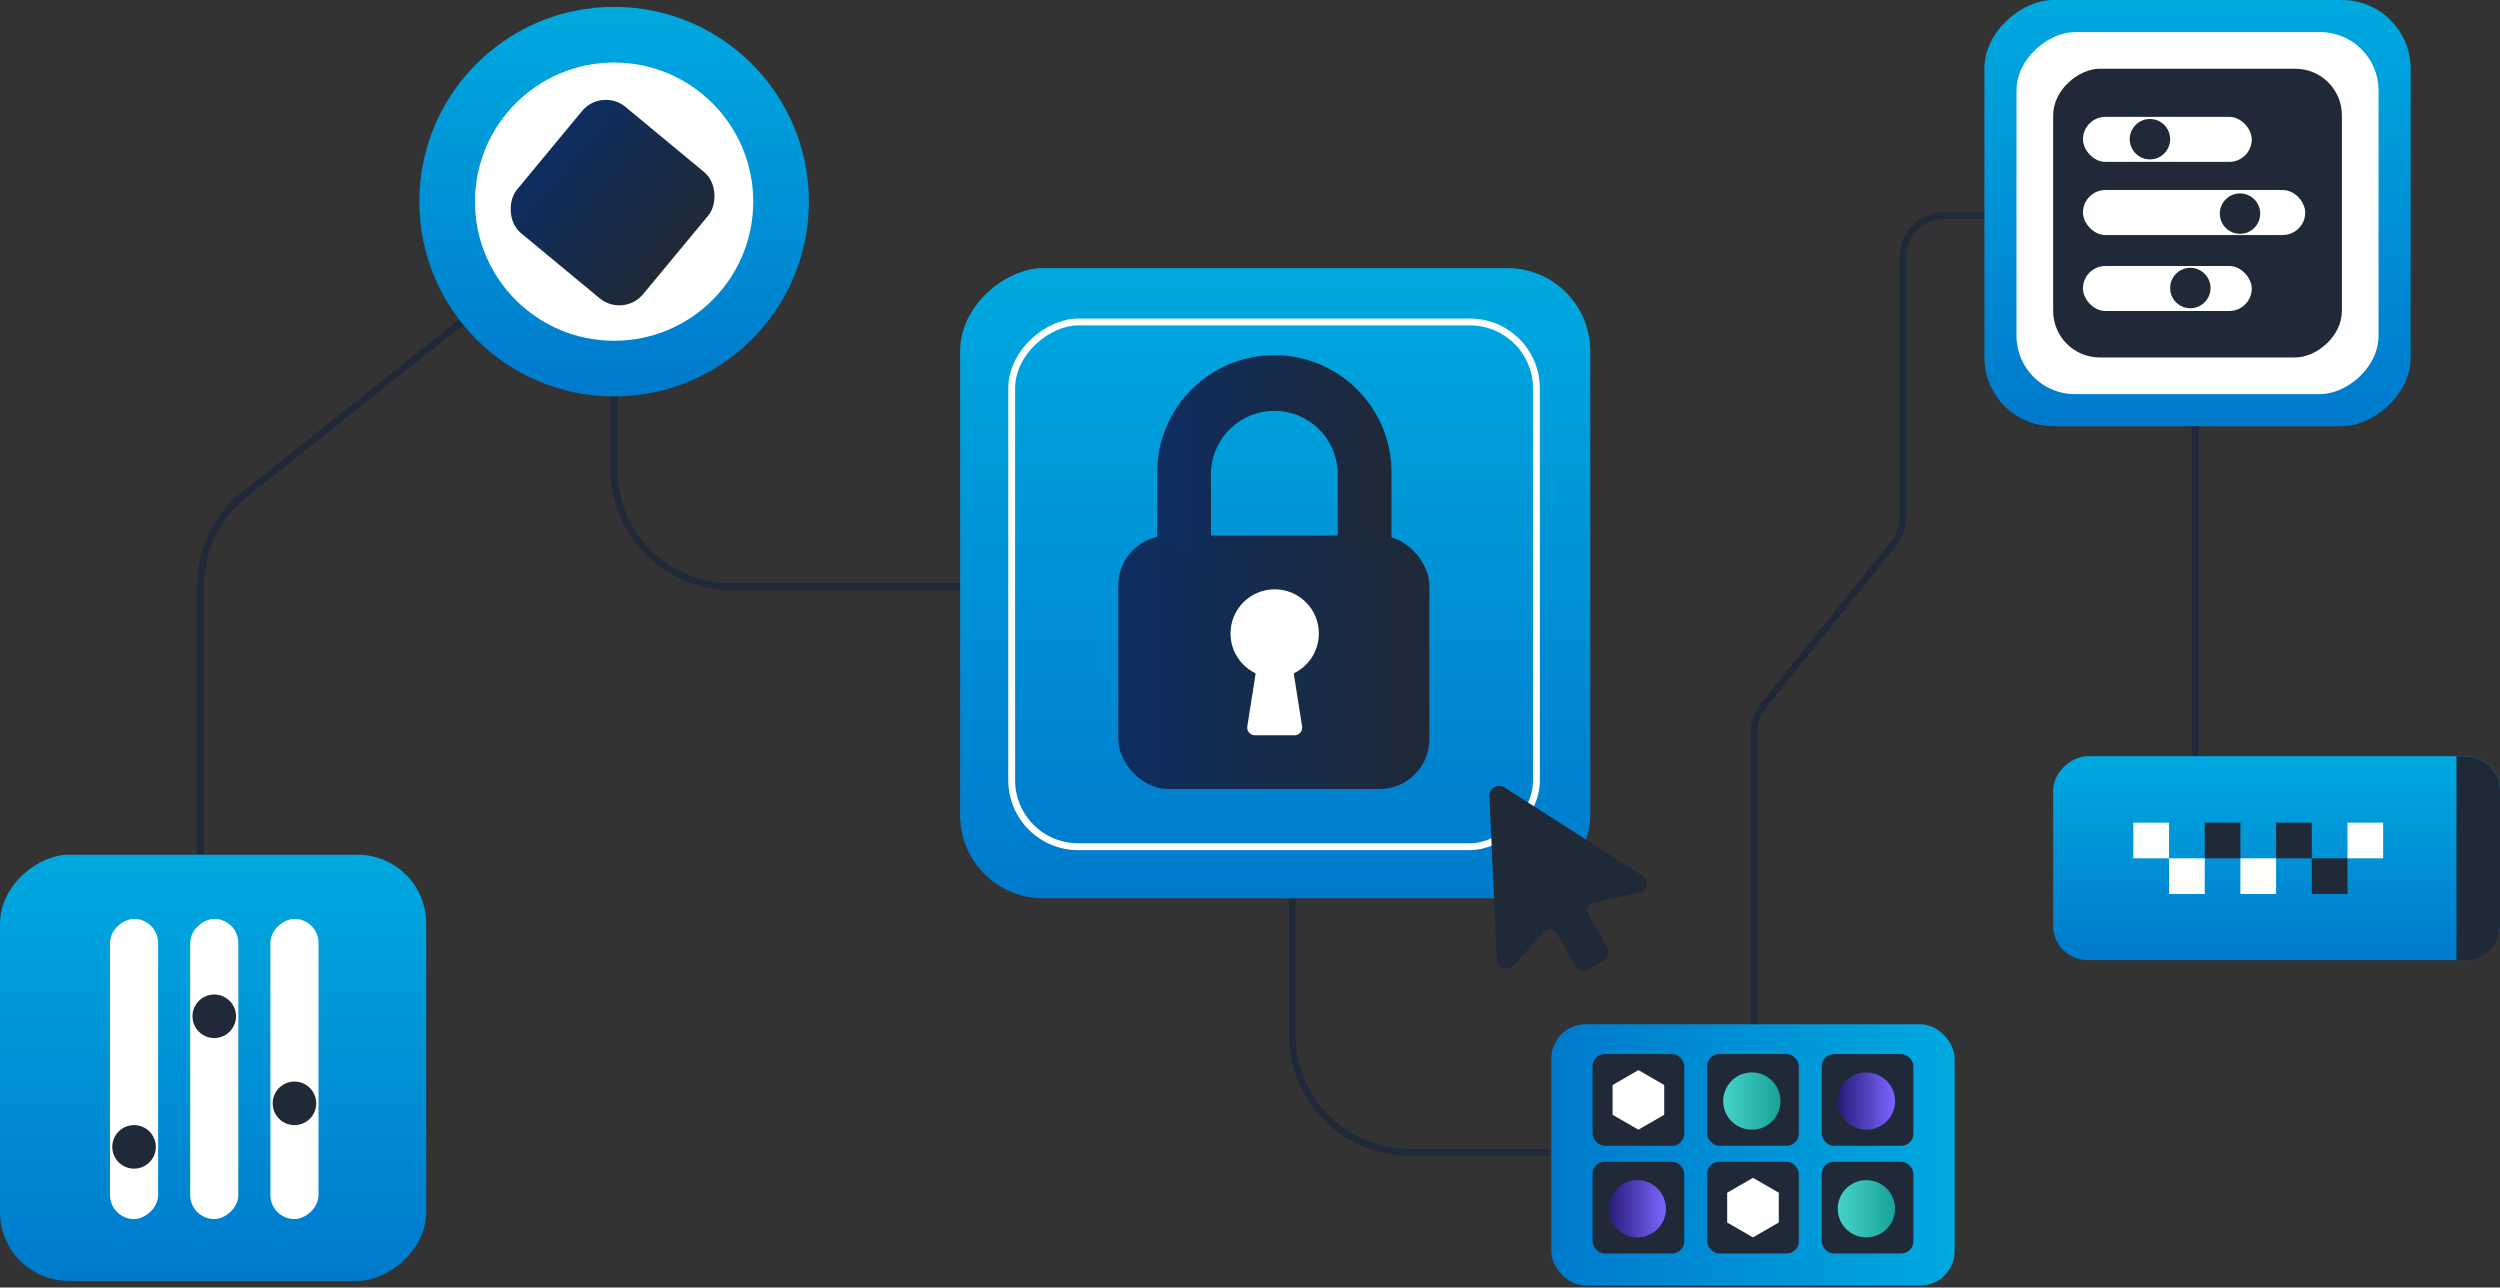 <svg width="600" height="309" viewBox="0 0 600 309" fill="none" xmlns="http://www.w3.org/2000/svg">
<rect x="0" y="0" width="600" height="309" fill="#333333" stroke="none"/>
<g clip-path="url(#clip0_252_263)">
<path d="M482.86 51.696L466.623 51.696C461.156 51.696 456.724 56.128 456.724 61.595L456.724 124.109C456.724 126.362 455.956 128.547 454.546 130.304L423.167 169.421C421.758 171.178 420.99 173.363 420.99 175.615L420.99 251.655" stroke="#1F2937" stroke-width="1.65"/>
<path d="M371.769 276.543L338.222 276.543C322.732 276.543 310.174 263.985 310.174 248.495L310.174 215.582" stroke="#1F2937" stroke-width="1.65"/>
<path d="M147.388 81.393L147.388 112.741C147.388 128.231 159.945 140.788 175.435 140.788L230.431 140.788" stroke="#1F2937" stroke-width="1.65"/>
<path d="M526.856 183.135V98.992" stroke="#1F2937" stroke-width="1.65"/>
<path d="M48.121 208.982L48.121 140.577C48.121 132.024 52.024 123.938 58.72 118.617L139.138 54.72" stroke="#1F2937" stroke-width="1.65"/>
<rect x="381.668" y="64.345" width="151.237" height="151.237" rx="19.9" transform="rotate(90 381.668 64.345)" fill="url(#paint0_linear_252_263)"/>
<rect x="368.744" y="77.269" width="125.94" height="125.94" rx="15.963" transform="rotate(90 368.744 77.269)" stroke="white" stroke-width="1.65"/>
<circle cx="147.388" cy="48.396" r="46.746" transform="rotate(90 147.388 48.396)" fill="url(#paint1_linear_252_263)"/>
<circle cx="147.388" cy="48.396" r="33.39" transform="rotate(90 147.388 48.396)" fill="white"/>
<rect x="144.42" y="20.942" width="39.326" height="39.326" rx="7.42" transform="rotate(39.637 144.42 20.942)" fill="url(#paint2_linear_252_263)"/>
<rect x="600" y="181.485" width="48.946" height="107.241" rx="8.249" transform="rotate(90 600 181.485)" fill="url(#paint3_linear_252_263)"/>
<path d="M591.751 181.485C596.307 181.485 600 185.178 600 189.734L600 222.181C600 226.737 596.307 230.431 591.751 230.431L589.551 230.431L589.551 181.485L591.751 181.485Z" fill="#1F2937"/>
<rect x="571.952" y="205.997" width="8.564" height="8.564" transform="rotate(-180 571.952 205.997)" fill="white"/>
<rect x="563.389" y="214.56" width="8.564" height="8.564" transform="rotate(-180 563.389 214.56)" fill="#1F2937"/>
<rect x="546.261" y="214.561" width="8.564" height="8.564" transform="rotate(-180 546.261 214.561)" fill="white"/>
<rect x="529.135" y="214.561" width="8.564" height="8.564" transform="rotate(-180 529.135 214.561)" fill="white"/>
<rect x="554.825" y="205.997" width="8.564" height="8.564" transform="rotate(-180 554.825 205.997)" fill="#1F2937"/>
<rect x="537.698" y="205.997" width="8.564" height="8.564" transform="rotate(-180 537.698 205.997)" fill="#1F2937"/>
<rect x="520.571" y="205.997" width="8.564" height="8.564" transform="rotate(-180 520.571 205.997)" fill="white"/>
<rect x="578.552" y="-0" width="102.291" height="102.291" rx="16.499" transform="rotate(90 578.552 -0)" fill="url(#paint4_linear_252_263)"/>
<rect x="570.852" y="7.699" width="86.893" height="86.893" rx="14.015" transform="rotate(90 570.852 7.699)" fill="white"/>
<rect x="562.053" y="16.498" width="69.294" height="69.294" rx="11.177" transform="rotate(90 562.053 16.498)" fill="#1F2937"/>
<rect x="102.292" y="205.133" width="102.291" height="102.291" rx="16.499" transform="rotate(90 102.292 205.133)" fill="url(#paint5_linear_252_263)"/>
<rect x="76.444" y="220.532" width="72.044" height="11.549" rx="5.775" transform="rotate(90 76.444 220.532)" fill="white"/>
<rect x="37.947" y="220.532" width="72.044" height="11.549" rx="5.775" transform="rotate(90 37.947 220.532)" fill="white"/>
<rect x="57.195" y="220.532" width="72.044" height="11.549" rx="5.775" transform="rotate(90 57.195 220.532)" fill="white"/>
<circle cx="70.669" cy="264.803" r="5.225" transform="rotate(90 70.669 264.803)" fill="#1F2937"/>
<circle cx="32.172" cy="275.252" r="5.225" transform="rotate(90 32.172 275.252)" fill="#1F2937"/>
<circle cx="51.421" cy="243.905" r="5.225" transform="rotate(90 51.421 243.905)" fill="#1F2937"/>
<rect x="540.424" y="74.641" width="40.516" height="10.804" rx="5.402" transform="rotate(-180 540.424 74.641)" fill="white"/>
<rect x="540.424" y="38.852" width="40.516" height="10.804" rx="5.402" transform="rotate(-180 540.424 38.852)" fill="white"/>
<rect x="553.254" y="56.408" width="53.346" height="10.804" rx="5.402" transform="rotate(-180 553.254 56.408)" fill="white"/>
<circle cx="525.679" cy="69.128" r="4.848" transform="rotate(-180 525.679 69.128)" fill="#1F2937"/>
<circle cx="515.983" cy="33.406" r="4.848" transform="rotate(-180 515.983 33.406)" fill="#1F2937"/>
<circle cx="537.602" cy="51.267" r="4.848" transform="rotate(-180 537.602 51.267)" fill="#1F2937"/>
<rect x="469.111" y="308.524" width="96.792" height="62.695" rx="8.249" transform="rotate(-180 469.111 308.524)" fill="url(#paint6_linear_252_263)"/>
<rect x="431.714" y="274.977" width="21.998" height="21.998" rx="2.894" transform="rotate(-180 431.714 274.977)" fill="#1F2937"/>
<circle cx="420.44" cy="264.253" r="6.874" transform="rotate(-180 420.44 264.253)" fill="url(#paint7_linear_252_263)"/>
<rect x="404.216" y="300.825" width="21.998" height="21.998" rx="2.894" transform="rotate(-180 404.216 300.825)" fill="#1F2937"/>
<circle cx="392.942" cy="290.101" r="6.874" transform="rotate(-180 392.942 290.101)" fill="url(#paint8_linear_252_263)"/>
<rect x="459.212" y="274.977" width="21.998" height="21.998" rx="2.894" transform="rotate(-180 459.212 274.977)" fill="#1F2937"/>
<circle cx="447.938" cy="264.253" r="6.874" transform="rotate(-180 447.938 264.253)" fill="url(#paint9_linear_252_263)"/>
<rect x="459.212" y="300.825" width="21.998" height="21.998" rx="2.894" transform="rotate(-180 459.212 300.825)" fill="#1F2937"/>
<circle cx="447.938" cy="290.101" r="6.874" transform="rotate(-180 447.938 290.101)" fill="url(#paint10_linear_252_263)"/>
<rect x="404.216" y="274.977" width="21.998" height="21.998" rx="2.894" transform="rotate(-180 404.216 274.977)" fill="#1F2937"/>
<path d="M393.217 271.127L387.025 267.552L387.025 260.403L393.217 256.828L399.409 260.403L399.409 267.552L393.217 271.127Z" fill="white"/>
<rect x="431.714" y="300.825" width="21.998" height="21.998" rx="2.894" transform="rotate(-180 431.714 300.825)" fill="#1F2937"/>
<path d="M420.715 296.975L414.524 293.4L414.524 286.251L420.715 282.676L426.907 286.251L426.907 293.4L420.715 296.975Z" fill="white"/>
<rect x="268.378" y="128.531" width="74.669" height="60.842" rx="11.984" fill="url(#paint11_linear_252_263)"/>
<path d="M305.843 85.24C321.217 85.24 333.707 97.58 333.954 112.895H333.959V129.488H328.871C326.99 132.167 324.655 134.504 321.975 136.384V129.488H321.054V112.895H321.026C320.549 104.924 313.934 98.607 305.843 98.607C297.752 98.607 291.138 104.924 290.662 112.895H290.633V129.489H290.632V136.863H321.271C316.842 139.776 311.541 141.472 305.843 141.472C296.318 141.472 287.901 136.735 282.815 129.489H277.727V112.895H277.733C277.979 97.58 290.469 85.24 305.843 85.24Z" fill="url(#paint12_linear_252_263)"/>
<path d="M305.927 141.436C311.782 141.436 316.528 146.183 316.528 152.038C316.527 156.257 314.062 159.9 310.493 161.606L312.504 174.336C312.681 175.455 311.816 176.467 310.683 176.467H301.171C300.038 176.467 299.173 175.455 299.35 174.336L301.359 161.606C297.791 159.9 295.326 156.257 295.325 152.038C295.325 146.183 300.072 141.436 305.927 141.436Z" fill="white"/>
<path d="M357.461 191.041C357.375 189.155 359.451 187.957 361.042 188.974L394.052 210.084C395.806 211.206 395.317 213.892 393.28 214.324L382.401 216.631C381.162 216.894 380.541 218.289 381.174 219.385L385.803 227.402C386.445 228.515 386.064 229.94 384.951 230.583L381.321 232.679C380.207 233.322 378.783 232.939 378.14 231.826L373.586 223.938C372.955 222.844 371.441 222.682 370.593 223.618L363.291 231.673C361.895 233.213 359.334 232.291 359.24 230.214L357.461 191.041Z" fill="#1F2937"/>
</g>
<defs>
<linearGradient id="paint0_linear_252_263" x1="381.668" y1="139.963" x2="532.905" y2="139.963" gradientUnits="userSpaceOnUse">
<stop stop-color="#00A9E0"/>
<stop offset="1" stop-color="#007ACC"/>
</linearGradient>
<linearGradient id="paint1_linear_252_263" x1="100.642" y1="48.396" x2="194.134" y2="48.396" gradientUnits="userSpaceOnUse">
<stop stop-color="#00A9E0"/>
<stop offset="1" stop-color="#007ACC"/>
</linearGradient>
<linearGradient id="paint2_linear_252_263" x1="144.42" y1="40.605" x2="183.746" y2="40.605" gradientUnits="userSpaceOnUse">
<stop stop-color="#0E2D60"/>
<stop offset="1" stop-color="#1F2937"/>
</linearGradient>
<linearGradient id="paint3_linear_252_263" x1="600" y1="235.105" x2="648.946" y2="235.105" gradientUnits="userSpaceOnUse">
<stop stop-color="#00A9E0"/>
<stop offset="1" stop-color="#007ACC"/>
</linearGradient>
<linearGradient id="paint4_linear_252_263" x1="578.552" y1="51.146" x2="680.843" y2="51.146" gradientUnits="userSpaceOnUse">
<stop stop-color="#00A9E0"/>
<stop offset="1" stop-color="#007ACC"/>
</linearGradient>
<linearGradient id="paint5_linear_252_263" x1="102.292" y1="256.279" x2="204.583" y2="256.279" gradientUnits="userSpaceOnUse">
<stop stop-color="#00A9E0"/>
<stop offset="1" stop-color="#007ACC"/>
</linearGradient>
<linearGradient id="paint6_linear_252_263" x1="469.111" y1="339.871" x2="565.903" y2="339.871" gradientUnits="userSpaceOnUse">
<stop stop-color="#00A9E0"/>
<stop offset="1" stop-color="#007ACC"/>
</linearGradient>
<linearGradient id="paint7_linear_252_263" x1="427.286" y1="265.315" x2="413.555" y2="265.315" gradientUnits="userSpaceOnUse">
<stop stop-color="#46D3C8"/>
<stop offset="1" stop-color="#19A297"/>
</linearGradient>
<linearGradient id="paint8_linear_252_263" x1="386.068" y1="290.075" x2="399.796" y2="290.075" gradientUnits="userSpaceOnUse">
<stop stop-color="#7B66FF"/>
<stop offset="1" stop-color="#281B79"/>
</linearGradient>
<linearGradient id="paint9_linear_252_263" x1="441.063" y1="264.227" x2="454.792" y2="264.227" gradientUnits="userSpaceOnUse">
<stop stop-color="#7B66FF"/>
<stop offset="1" stop-color="#281B79"/>
</linearGradient>
<linearGradient id="paint10_linear_252_263" x1="454.783" y1="291.163" x2="441.053" y2="291.163" gradientUnits="userSpaceOnUse">
<stop stop-color="#46D3C8"/>
<stop offset="1" stop-color="#19A297"/>
</linearGradient>
<linearGradient id="paint11_linear_252_263" x1="268.378" y1="158.951" x2="343.047" y2="158.951" gradientUnits="userSpaceOnUse">
<stop stop-color="#0E2D60"/>
<stop offset="1" stop-color="#1F2937"/>
</linearGradient>
<linearGradient id="paint12_linear_252_263" x1="277.727" y1="113.356" x2="333.96" y2="113.356" gradientUnits="userSpaceOnUse">
<stop stop-color="#0E2D60"/>
<stop offset="1" stop-color="#1F2937"/>
</linearGradient>
<clipPath id="clip0_252_263">
<rect width="308.524" height="600" fill="white" transform="translate(600) rotate(90)"/>
</clipPath>
</defs>
</svg>
